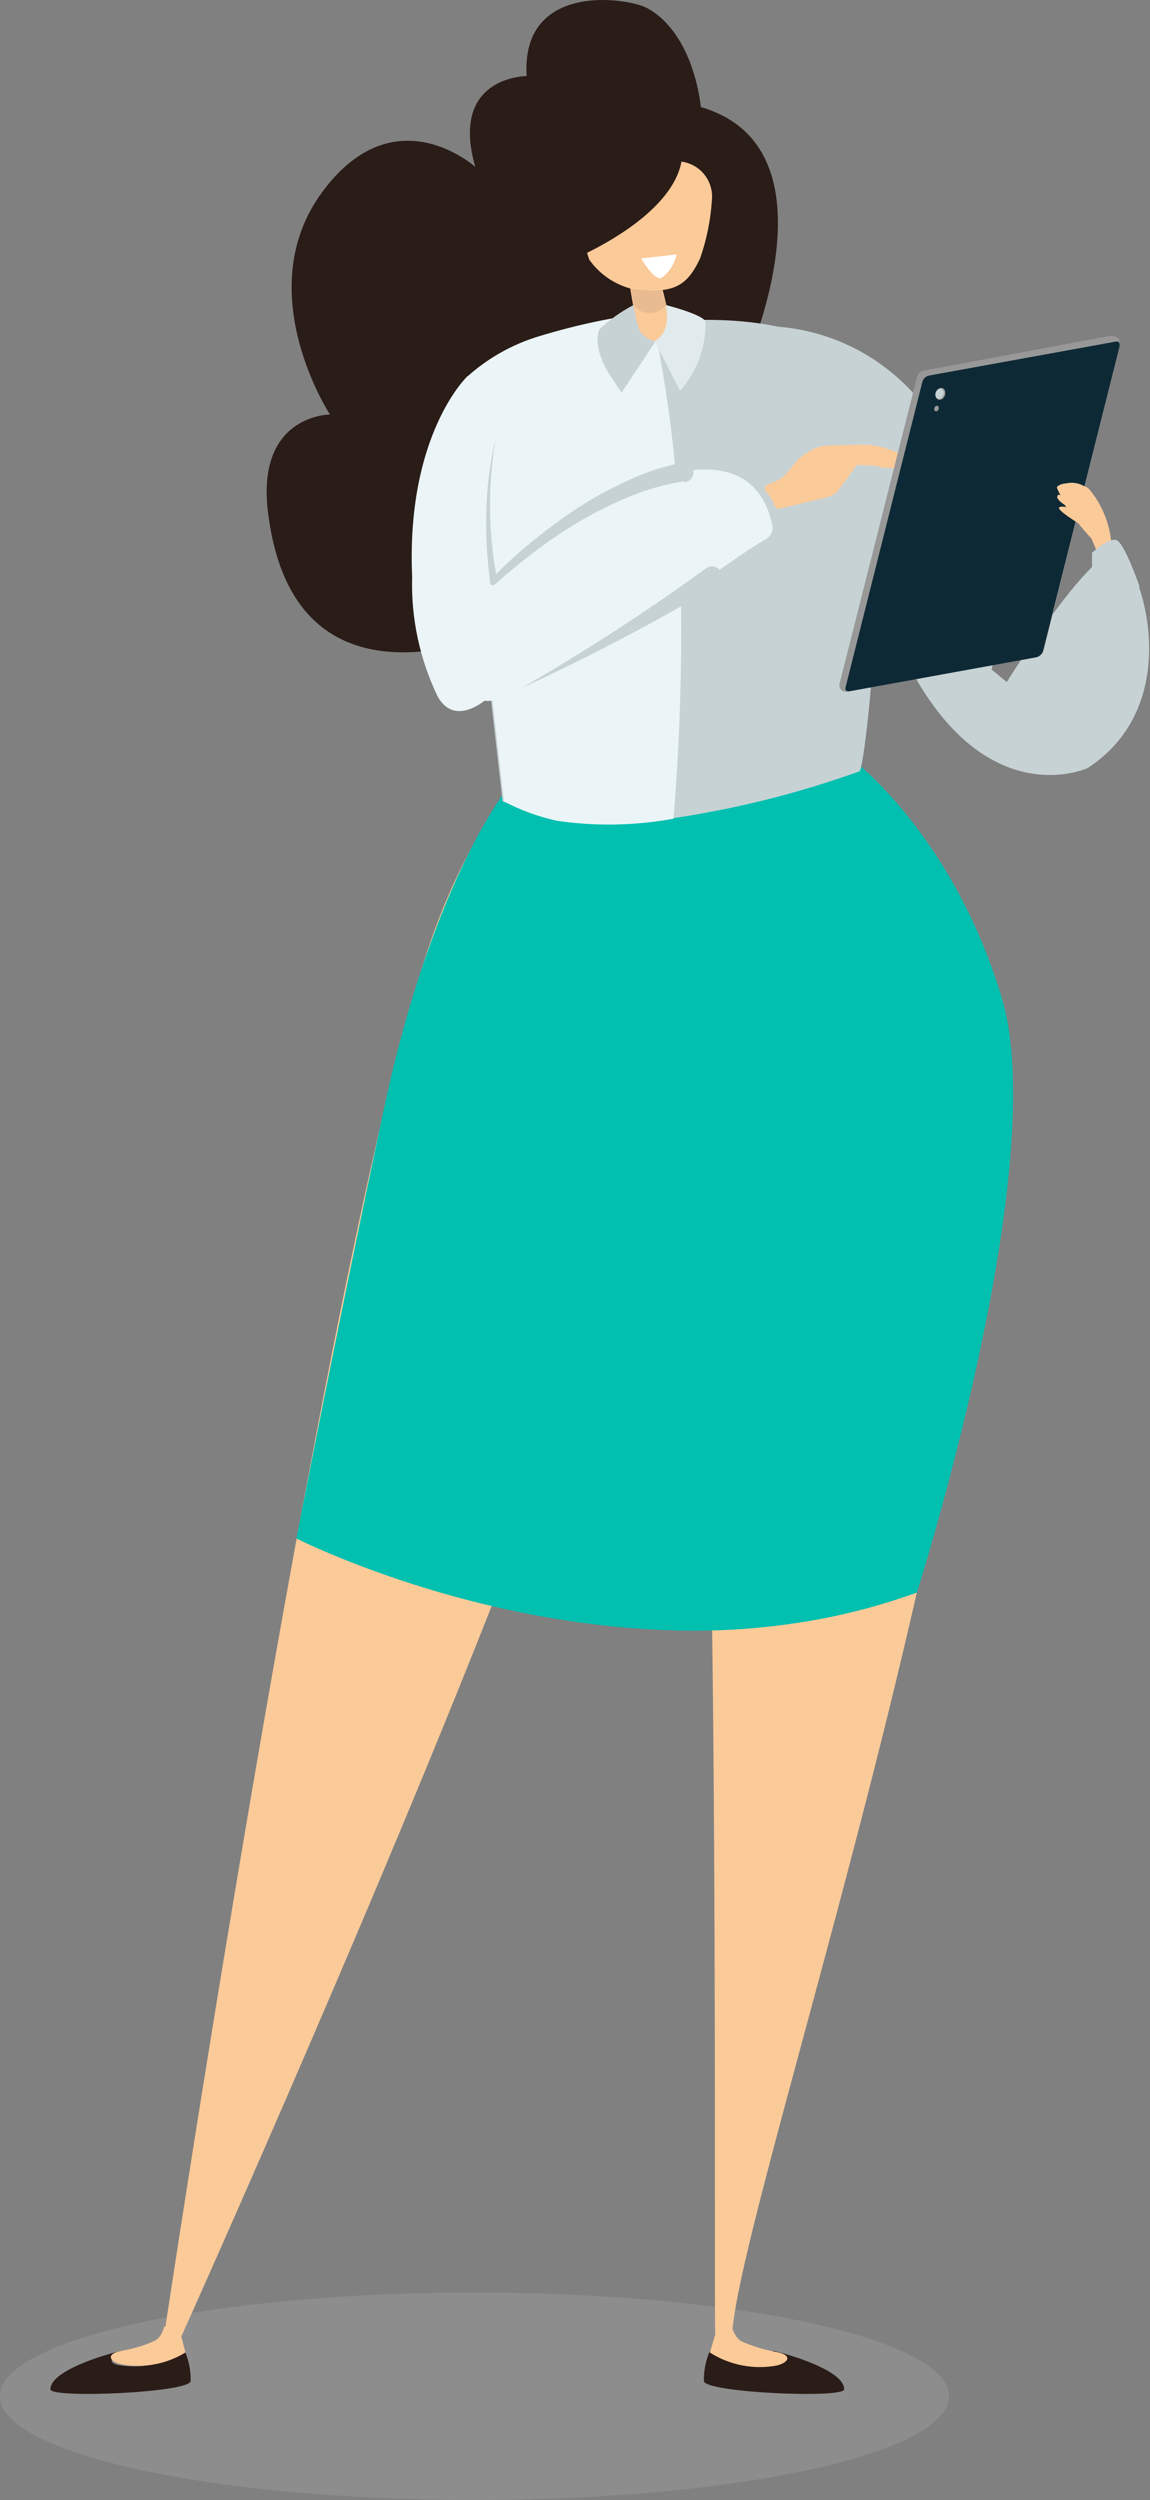 <?xml version="1.0" encoding="UTF-8"?> <svg xmlns="http://www.w3.org/2000/svg" width="266" height="578" viewBox="0 0 266 578" fill="none"><rect x="0" y="0" width="266" height="578" fill="#808080" stroke="none"/><g opacity="0.4"><path opacity="0.4" d="M109.754 577.957C170.369 577.957 219.508 567.222 219.508 553.98C219.508 540.739 170.369 530.004 109.754 530.004C49.138 530.004 0 540.739 0 553.98C0 567.222 49.138 577.957 109.754 577.957Z" fill="#D8D8D8"></path></g><path d="M215.971 259.589H126.25V310.724H215.971V259.589Z" fill="white"></path><path d="M197.603 266.489H130.514V272.719H197.603V266.489Z" fill="#DDB680"></path><path d="M197.603 278.948H130.514V285.178H197.603V278.948Z" fill="#DDB680"></path><path d="M197.603 291.455H130.514V297.684H197.603V291.455Z" fill="#DDB680"></path><path d="M172.458 83.956C172.458 83.956 194.866 34.256 162.105 24.755C162.105 24.755 160.716 7.994 149.736 1.899C145.255 -0.566 120.472 -4.286 121.816 17.584C121.816 17.584 103.89 17.584 109.94 38.603C109.94 38.603 91.207 21.618 74.446 44.518C57.685 67.419 76.328 95.832 76.328 95.832C76.328 95.832 58.402 95.832 62.211 120.033C69.337 169.599 119.62 144.413 119.62 144.413L172.458 83.956Z" fill="#2A1C17"></path><path d="M195.266 552.37C195.266 548.516 185.138 544.976 178.64 543.407C180.388 544.483 182.539 546.006 179.76 546.724C174.352 547.709 168.771 546.587 164.164 543.586C163.23 545.749 162.772 548.088 162.82 550.443C162.82 553.132 195.266 554.566 195.266 552.37Z" fill="#2A1C17"></path><path d="M11.655 552.37C11.655 548.516 21.784 544.976 28.282 543.407C26.534 544.483 24.383 546.006 27.162 546.724C32.57 547.709 38.151 546.587 42.758 543.586C43.692 545.749 44.15 548.088 44.102 550.443C44.102 553.132 11.655 554.566 11.655 552.37Z" fill="#2A1C17"></path><path d="M179.762 546.858C182.541 546.141 183.437 544.348 179.179 543.676C176.588 543.193 174.062 542.41 171.65 541.345C169.947 540.583 169.275 537.895 169.275 537.895H165.914C165.914 537.895 164.48 543.228 164.166 543.855C168.79 546.813 174.371 547.887 179.762 546.858Z" fill="#FACA99"></path><path d="M222.292 211.862C210.416 188.199 189.397 166.194 184.602 164.133C170.709 164.805 130.823 176.681 125.401 176.95C120.919 179.37 110.477 188.378 100.797 214.282C77.448 276.755 38.055 539.286 38.055 539.286L41.998 540.047C41.998 540.047 95.284 421.644 124.504 343.261C141.534 297.773 158.699 261.293 159.102 260.711C166.766 283.388 165.062 522.569 165.421 538.569C165.421 545.425 168.872 544.484 169.41 538.569C173.309 499.131 252.453 271.915 222.292 211.862Z" fill="#FACA99"></path><path d="M27.885 546.544C25.241 545.872 24.344 544.124 28.422 543.407C30.914 542.996 33.34 542.258 35.638 541.211C37.386 540.539 37.968 537.895 37.968 537.895H41.329L42.898 543.855C38.413 546.616 33.049 547.577 27.885 546.544Z" fill="#FACA99"></path><path d="M118.361 180.936C118.361 180.936 100.434 201.775 88.737 256.675C77.04 311.574 68.57 355.673 68.57 355.673C68.57 355.673 143.054 393.587 211.981 368.176C211.981 368.176 239.408 271.105 227.801 231.981C216.193 192.857 195.937 174.572 195.937 174.572L118.361 180.936Z" fill="#01C0B0"></path><path d="M140.908 375.932L149.02 376.56C170.392 378.167 191.865 375.313 212.076 368.179C212.076 368.179 243.447 269.584 231.705 230.639C219.963 191.695 195.852 174.485 195.852 174.485L156.415 177.757C166.438 211.62 169.203 247.218 164.526 282.222C158.856 313.973 150.964 345.287 140.908 375.932Z" fill="#01C0B0"></path><path d="M178.686 75.442C187.7 75.917 196.39 78.958 203.735 84.206C211.079 89.454 216.771 96.691 220.14 105.066C226.148 117.002 229.555 130.077 230.134 143.428C230.134 157.321 229.014 164.536 215.121 161.354L196.164 110.264L178.686 75.442Z" fill="#C7D2D5"></path><path d="M104.064 106.095L112.131 149.029L116.254 185.285C128.33 189.555 141.231 190.966 153.944 189.408C169.222 187.261 184.24 183.552 198.76 178.338C200.463 178.338 209.785 89.245 193.427 80.416C180.655 73.559 163.849 71.901 134.763 76.651C119.884 79.071 104.064 91.351 104.064 106.095Z" fill="#C7D2D5"></path><path d="M191.597 102.964L200.074 102.803C202.095 102.868 204.573 103.508 204.573 103.508L210.095 105.499C210.766 105.741 210.997 106.572 210.549 107.126C209.862 107.974 208.803 108.429 207.716 108.345L203.738 108.037L202.21 107.615L193.53 107.335L191.597 102.964Z" fill="#FACA99"></path><path d="M103.486 105.334L112.449 149.029L116.572 185.285C120.457 187.334 124.603 188.842 128.897 189.767C137.827 191.063 146.909 190.896 155.786 189.274C157.355 170.03 157.894 150.717 157.4 131.416C157.143 111.505 154.875 91.671 150.633 72.215C141.902 73.294 133.28 75.124 124.864 77.682C118.631 79.529 112.889 82.744 108.058 87.094C105.7 92.934 104.162 99.072 103.486 105.334Z" fill="#EBF5F8"></path><path d="M257.518 127.47C261.999 125.229 276.52 161.35 251.557 177.574C251.557 177.574 219.604 192.363 201.498 131.862L232.869 157.676C232.869 157.676 249.137 131.458 256.98 127.649L257.518 127.47Z" fill="#C7D2D5"></path><path d="M108.058 87.046C108.058 87.046 93.896 100.491 95.331 133.386C95.052 142.945 97.082 152.429 101.246 161.037C105.728 168.97 113.974 160.365 113.974 160.365C113.974 160.365 112.674 123.661 113.391 112.367C114.108 101.074 116.215 82.789 116.215 82.789L108.058 87.046Z" fill="#EBF5F8"></path><path d="M145.051 60.4C145.541 66.181 146.531 71.909 148.009 77.519C148.218 77.899 148.501 78.232 148.842 78.499C149.183 78.767 149.574 78.963 149.993 79.076C150.411 79.189 150.848 79.216 151.277 79.157C151.706 79.097 152.118 78.952 152.49 78.73C153.189 78.316 153.714 77.663 153.969 76.892C156.21 72.41 150.429 58.966 150.429 58.966L145.051 60.4Z" fill="#FACA99"></path><path d="M154.132 70.454C153.757 70.962 153.283 71.391 152.74 71.714C152.197 72.038 151.595 72.249 150.969 72.337C150.342 72.425 149.705 72.386 149.094 72.225C148.483 72.063 147.91 71.781 147.41 71.395C147.078 71.114 146.777 70.799 146.513 70.454C146.02 67.406 146.02 67.406 145.572 64.538L151.488 63.014C152.071 64.807 152.877 66.734 153.594 68.93C153.819 69.421 153.999 69.93 154.132 70.454Z" fill="#E9BB91"></path><path d="M146.552 70.51C146.812 72.538 147.278 74.535 147.941 76.47C148.814 77.723 150.125 78.603 151.616 78.935L143.773 90.766L141.353 87.181C141.353 87.181 136.872 80.907 138.619 76.157C140.991 73.918 143.66 72.018 146.552 70.51Z" fill="#C7D2D5"></path><path d="M151.398 78.89L157.314 90.363C161.164 85.997 163.271 80.365 163.229 74.543C163.229 72.84 153.997 70.51 153.997 70.51C153.997 70.51 155.611 76.963 151.219 78.89" fill="#E1EAED"></path><path d="M196.093 159.851L239.971 151.793C240.319 151.683 240.633 151.489 240.887 151.229C241.142 150.968 241.327 150.648 241.427 150.298L259.03 79.752C259.315 77.993 257.698 77.526 256.832 77.644L213.611 85.694C213.252 85.776 212.923 85.956 212.659 86.213C212.395 86.469 212.207 86.794 212.115 87.15L194.168 158.164C194.01 158.833 194.525 160.228 196.093 159.851Z" fill="#989898"></path><path d="M196.455 159.82L239.734 151.951C240.098 151.856 240.43 151.669 240.699 151.407C240.968 151.144 241.165 150.817 241.269 150.456L258.974 80.029C258.974 79.361 258.974 78.888 258.108 78.967L214.829 86.836C214.467 86.925 214.137 87.112 213.874 87.375C213.61 87.639 213.424 87.969 213.334 88.331L195.629 158.718C195.354 159.505 195.787 159.977 196.455 159.82Z" fill="#0D2935"></path><path d="M246.279 116.75C245.409 116.149 244.31 115.294 244.574 114.683C244.837 114.071 244.997 114.537 245.251 114.45C245.12 114.068 244.214 112.674 244.567 112.458C245.156 112.019 245.867 111.775 246.601 111.758C247.989 111.43 249.449 111.64 250.688 112.344C251.164 112.482 251.596 112.742 251.942 113.097C255.029 116.796 256.841 121.391 257.11 126.201C256.856 127.805 257.504 127.346 257.286 128.368C257.125 128.889 256.818 129.353 256.402 129.706C255.987 130.059 255.478 130.286 254.938 130.36L252.446 124.487C250.188 122.076 248.126 119.489 246.279 116.75Z" fill="#FACA99"></path><path d="M252.588 133.297V127.784C252.588 127.784 256.263 124.423 258.145 124.827C260.027 125.23 263.612 135.672 263.612 135.672L252.588 133.297Z" fill="#C7D2D5"></path><path d="M248.3 117.808C248.3 117.808 245.895 116.74 245.035 117.272C244.176 117.804 249.677 121.126 249.677 121.126L248.3 117.808Z" fill="#FACA99"></path><path d="M161.928 59.755C163.45 55.42 164.37 50.896 164.662 46.311C164.889 44.173 164.263 42.033 162.92 40.354C161.577 38.676 159.626 37.595 157.491 37.347C151.793 36.406 145.98 36.406 140.282 37.347C136.652 38.916 135.8 43.263 135.218 46.983C134.45 51.35 134.821 55.842 136.293 60.024C138.705 63.435 142.271 65.856 146.332 66.836C155.788 68.001 158.88 66.209 161.928 59.755Z" fill="#FACA99"></path><path d="M177.174 113.7C176.672 113.146 176.857 112.248 177.558 111.989C178.771 111.542 180.151 110.983 180.885 110.423C182.172 109.288 184.168 106.623 184.635 106.189C185.584 105.35 188.332 103.016 191.484 103.02C194.851 103.024 198.643 105.387 199.959 105.071L194.164 113.049C193.464 114.014 192.441 114.697 191.281 114.974L180.364 117.584C179.875 117.701 179.379 117.435 179.19 116.969C178.708 115.778 178.224 114.859 177.174 113.7Z" fill="#FACA99"></path><path d="M178.622 121.355C178.751 121.982 178.682 122.633 178.425 123.219C178.168 123.805 177.736 124.297 177.188 124.627C168.852 129.108 135.733 155.415 114.446 161.824C109.964 163.168 102.973 158.328 104.541 148.827C105.482 142.911 122.468 128.75 126.143 125.164C141.021 112.437 173.513 97.11 178.622 121.355Z" fill="#EBF5F8"></path><path d="M158.074 111.292C154.02 111.934 150.051 113.031 146.242 114.564C142.352 116.113 138.578 117.941 134.949 120.031C131.308 122.142 127.791 124.462 124.417 126.978C121.011 129.532 117.695 132.221 114.558 135.045C114.483 135.123 114.392 135.186 114.292 135.229C114.192 135.271 114.084 135.293 113.975 135.293C113.866 135.293 113.759 135.271 113.659 135.229C113.558 135.186 113.468 135.123 113.393 135.045C113.348 134.914 113.348 134.772 113.393 134.641C112.624 129.104 112.324 123.512 112.496 117.925C112.633 112.382 113.354 106.869 114.647 101.478C112.786 112.361 112.923 123.493 115.051 134.327L113.617 133.879C116.617 130.774 119.805 127.856 123.163 125.14C126.493 122.407 129.963 119.849 133.56 117.477C137.21 115.108 141.03 113.011 144.988 111.203C149.03 109.253 153.308 107.836 157.715 106.99C158.01 106.937 158.312 106.942 158.604 107.006C158.896 107.07 159.173 107.19 159.418 107.361C159.664 107.532 159.873 107.749 160.035 108C160.196 108.252 160.307 108.533 160.36 108.827C160.413 109.122 160.407 109.423 160.343 109.716C160.28 110.008 160.159 110.284 159.988 110.53C159.818 110.775 159.6 110.985 159.349 111.147C159.097 111.308 158.816 111.418 158.522 111.471H158.208L158.074 111.292Z" fill="#C7D2D5"></path><path d="M165.823 135.36C151.19 144.047 136.111 151.96 120.648 159.067C135.374 150.572 149.645 141.313 163.403 131.326C163.884 131 164.472 130.869 165.047 130.96C165.621 131.052 166.139 131.359 166.495 131.819C166.822 132.301 166.953 132.889 166.861 133.463C166.77 134.038 166.462 134.556 166.002 134.912L165.823 135.36Z" fill="#C7D2D5"></path><path d="M125.805 62.221C125.805 63.296 163.315 49.403 157.176 30.85C149.109 5.215 133.244 34.614 125.805 62.221Z" fill="#2A1C17"></path><path d="M156.506 58.815L148.305 59.756C148.305 59.756 151.397 65.089 153.055 64.237C154.812 62.896 156.035 60.974 156.506 58.815Z" fill="white"></path><ellipse cx="217.525" cy="91.057" rx="1.095" ry="1.412" transform="rotate(20.293 217.525 91.057)" fill="#989898"></ellipse><ellipse cx="217.332" cy="91.037" rx="0.943" ry="1.217" transform="rotate(20.293 217.332 91.037)" fill="#C7D2D5"></ellipse><ellipse cx="216.617" cy="94.453" rx="0.516" ry="0.666" transform="rotate(20.293 216.617 94.453)" fill="#989898"></ellipse></svg> 